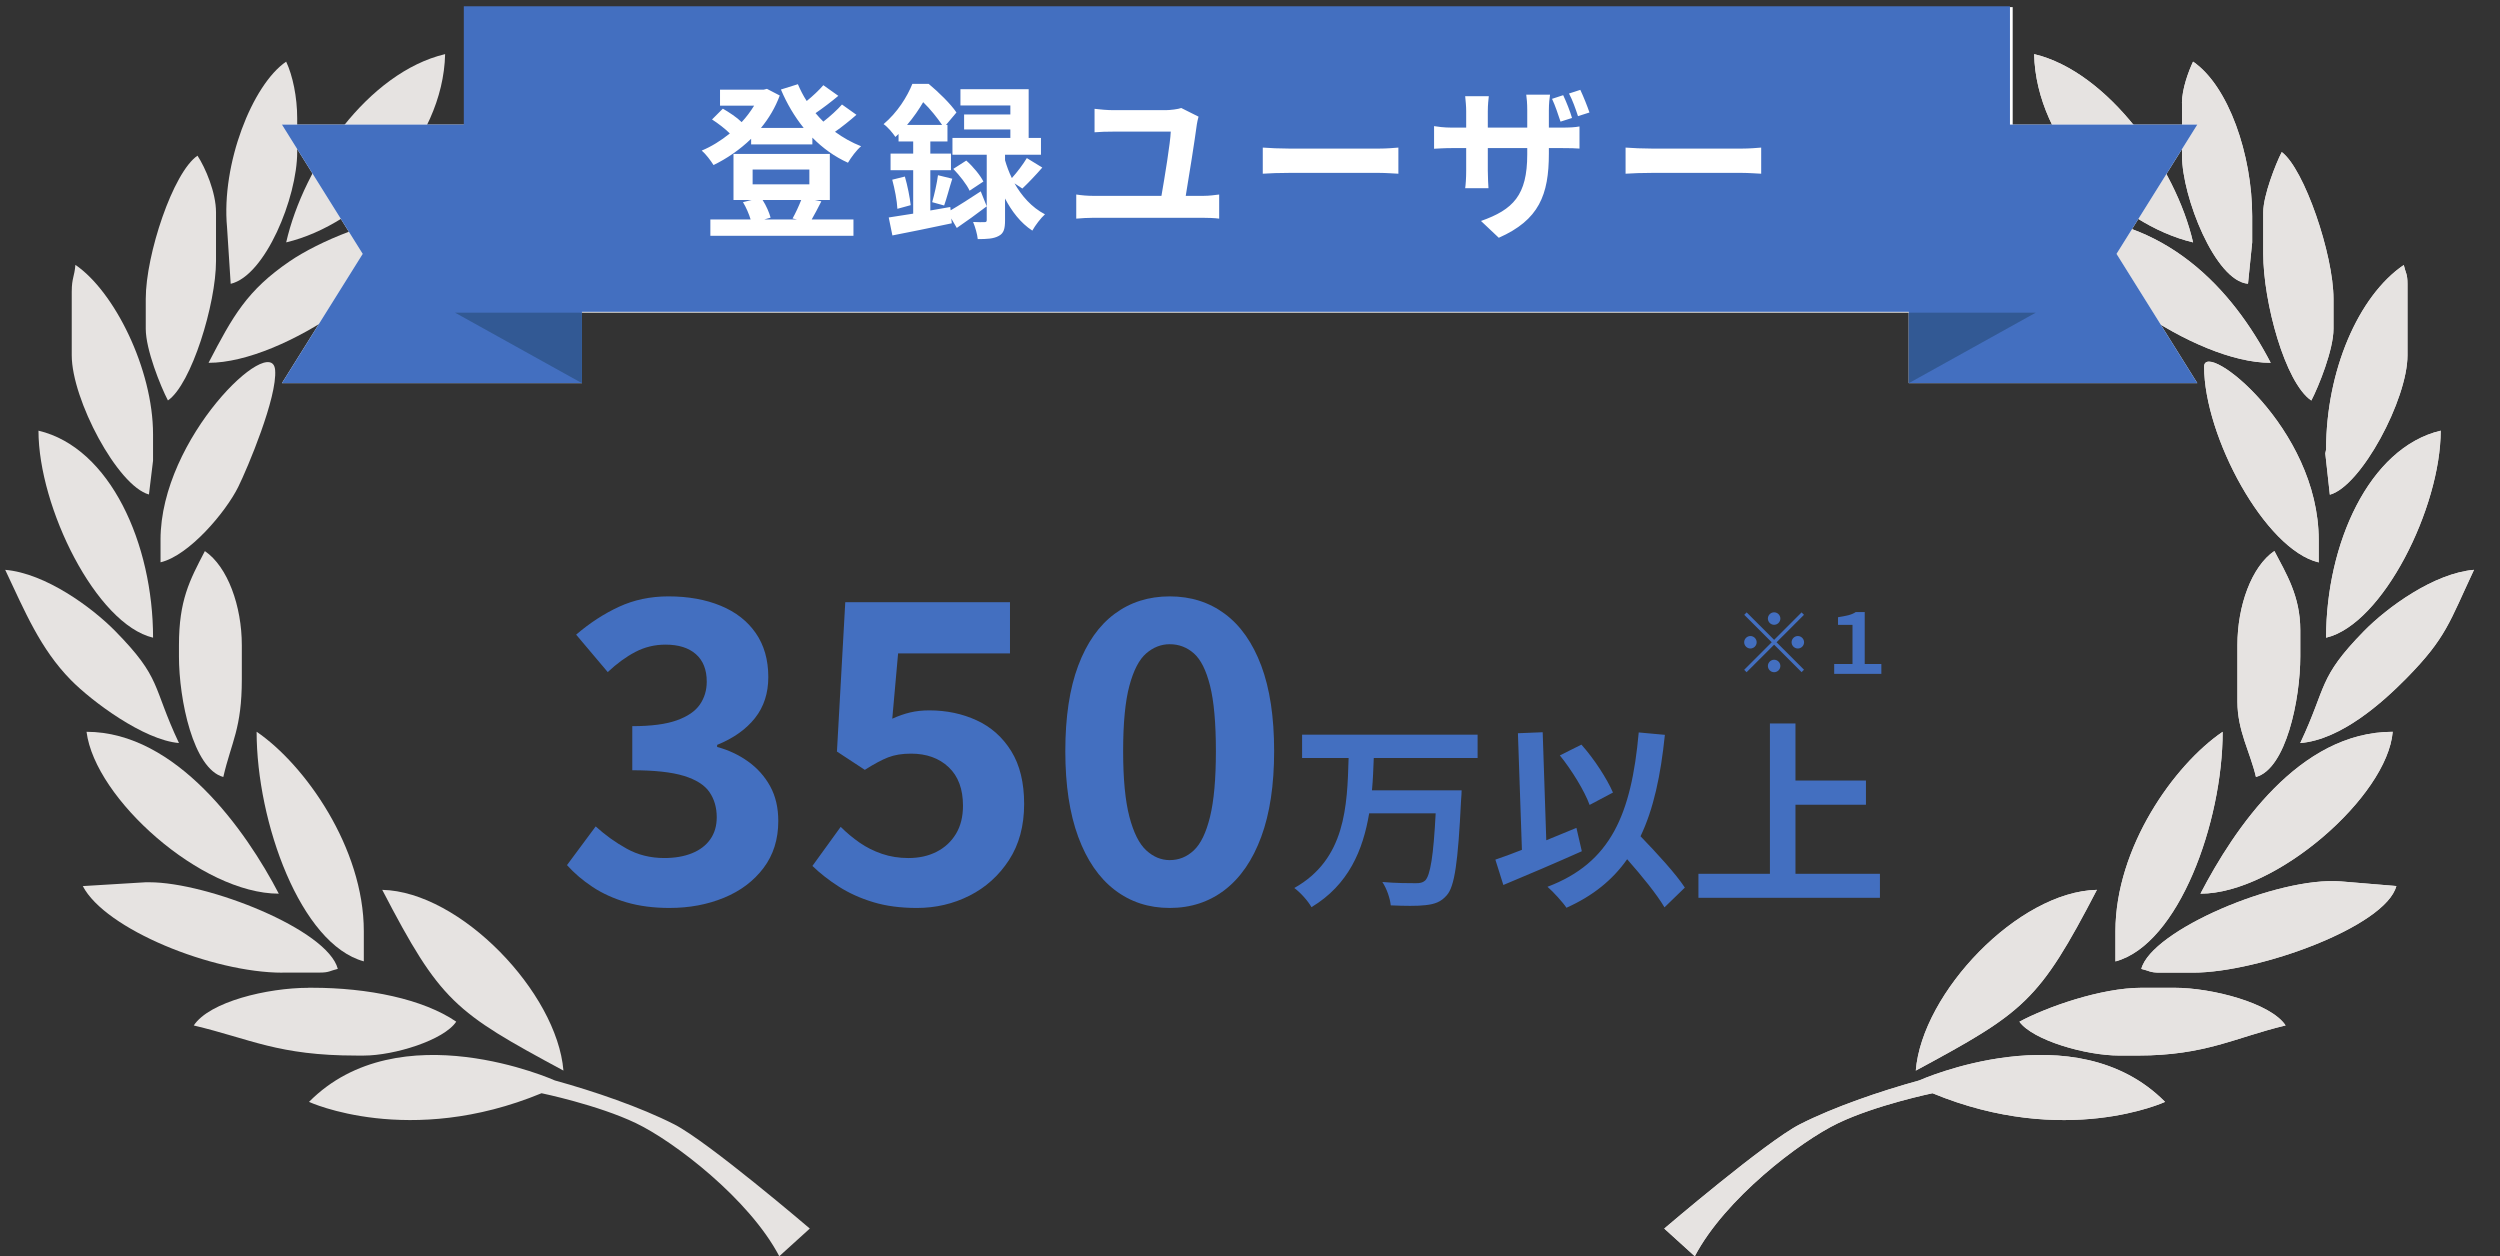 <?xml version="1.0" encoding="UTF-8"?><svg id="_レイヤー_1" xmlns="http://www.w3.org/2000/svg" width="601" height="302" xmlns:xlink="http://www.w3.org/1999/xlink" viewBox="0 0 601 302"><rect x="0" y="0" width="601" height="302" fill="#333333" stroke="none"/><defs><style>.cls-1{fill:#436fc0;}.cls-2{fill:#fff;}.cls-3{fill:#325994;}.cls-4{fill:none;}.cls-5{fill:#e6e3e1;fill-rule:evenodd;}.cls-6{clip-path:url(#clippath);}</style><clipPath id="clippath"><rect class="cls-4" width="601" height="302"/></clipPath></defs><g class="cls-6"><path class="cls-5" d="M54.581,54.651l.876,13.581c8.306-1.962,15.988-20.711,15.988-31.678v-8.154c0-5.056-1.071-10.203-2.652-13.582-8.136,5.539-15.627,24.619-14.212,39.832Z"/><path class="cls-5" d="M68.797,58.267c4.238-18.53,19.695-40.856,38.21-45.259-.47,21.322-20.081,40.963-38.21,45.259Z"/><path class="cls-5" d="M50.132,87.224c5.845-11.248,9.247-17.419,19.545-24.437,6.68-4.556,20.957-10.855,32.001-10.855-3.168,13.821-33.352,35.292-51.546,35.292Z"/><path class="cls-5" d="M35.04,71.829v7.237c0,4.969,3.553,13.8,5.329,17.2,5.65-3.858,11.559-23.26,11.559-33.487v-11.772c0-4.709-2.527-10.661-4.453-13.582-5.885,4.011-12.435,23.83-12.435,34.4v.004Z"/><path class="cls-5" d="M17.251,70.02c0-3.119.641-3.511.876-6.345,9.353,6.365,18.665,25.048,18.665,40.724v6.344l-.986,8.134c-7.536-2.07-18.56-22.868-18.56-33.463v-15.391l.004-.004Z"/><path class="cls-5" d="M38.593,129.753v5.427c6.891-1.635,15.692-12.098,18.665-18.096,2.247-4.535,9.442-21.628,8.882-28.146-.771-9.092-27.548,16.287-27.548,40.815Z"/><path class="cls-5" d="M36.797,153.301c0-22.52-10.274-45.672-27.548-49.77,0,18.423,13.871,46.524,27.548,49.77Z"/><path class="cls-5" d="M1.259,136.989c9.677.831,20.851,9.026,26.436,14.714,11.28,11.487,8.797,13.056,15.327,26.923-8.497-.719-20.977-10.05-25.986-15.151-7.366-7.501-11.044-16.461-15.777-26.465v-.021Z"/><path class="cls-5" d="M43.022,157.81v-2.701c0-10.855,2.567-15.589,6.23-22.628,5.5,3.751,8.882,13.235,8.882,22.628v8.154c0,11.946-2.482,14.998-4.453,23.524-7.236-1.962-10.659-18.642-10.659-28.977Z"/><path class="cls-5" d="M67.021,214.839c-7.856-15.13-24.615-38.914-46.217-38.914,2.032,16.109,27.657,38.914,46.217,38.914Z"/><path class="cls-5" d="M61.691,175.907c11.604,7.915,25.771,27.927,25.771,47.961v7.241c-15.177-4.122-25.771-33.404-25.771-55.202Z"/><path class="cls-5" d="M67.896,233.832c-16.803,0-42.618-10.442-47.992-20.818l15.112-.917h.876c14.001,0,42.854,11.334,45.315,20.822-1.991.479-2.032.892-4.429.892h-8.882v.021Z"/><path class="cls-5" d="M74.126,237.472c-9.803,0-23.783,3.337-27.547,9.05,13.676,3.246,20.251,7.237,39.106,7.237h1.776c7.3,0,19.285-3.706,22.217-8.154-7.986-5.448-21.191-8.15-34.657-8.15h-.876l-.02.017Z"/><path class="cls-5" d="M91.89,213.92c18.775.417,42.019,24.68,43.561,43.45-26.222-14.127-29.564-16.523-43.561-43.45Z"/><path class="cls-5" d="M133.402,259.744s-37.407-16.758-59.118,5.151c0,0,24.023,11.099,55.905-2.082,0,0,13.522,2.801,22.705,7.2,9.182,4.399,27.259,18.266,34.442,31.988l7.341-6.655s-24.489-20.93-32.601-25.06c-8.111-4.131-19.301-7.96-28.674-10.542Z"/><path class="cls-5" d="M527.214,58.267c-4.133-18.096-20.401-41.03-38.21-45.259.47,21.409,20.036,40.943,38.21,45.259Z"/><path class="cls-5" d="M524.537,24.782c0-3.358,1.586-7.675,2.677-9.963,8.537,5.841,14.211,22.434,14.211,37.106v6.345l-1.005,9.942c-7.901-.653-15.863-20.971-15.863-30.761v-12.665l-.02-.004Z"/><path class="cls-5" d="M545.879,87.222c-18.389,0-48.358-21.388-51.546-35.296,26.201,0,42.275,17.46,51.546,35.296Z"/><path class="cls-5" d="M559.194,108.047c0-18.815,7.706-36.865,18.669-44.342.47,2.028.896,2.094.896,4.535v17.2c0,10.575-11.129,31.439-18.665,33.487l-1.091-9.917.191-.938v-.025Z"/><path class="cls-5" d="M529.87,88.139c0-6.564,27.548,14.651,27.548,41.637v5.427c-12.886-3.052-27.548-30.277-27.548-47.064Z"/><path class="cls-5" d="M552.984,178.626c6.49-13.755,4.178-15.523,15.327-26.923,5.585-5.688,16.784-13.888,26.437-14.714-5.93,12.603-6.616,16.263-16.204,26.031-5.735,5.821-15.692,14.78-25.56,15.61v-.004Z"/><path class="cls-5" d="M542.326,186.784c7.235-1.962,10.663-18.637,10.663-28.972v-6.345c0-8.174-3.403-13.581-6.23-19.009-5.504,3.751-8.887,13.235-8.887,22.628v13.581c0,7.043,3.083,12.165,4.454,18.096v.021Z"/><path class="cls-5" d="M508.549,231.127c15.201-4.123,25.775-33.487,25.775-55.202-11.689,7.955-25.775,27.84-25.775,47.961v7.241Z"/><path class="cls-5" d="M528.99,214.839c18.175,0,44.931-23.391,46.217-38.914-22.498,0-38.081,23.284-46.217,38.914Z"/><path class="cls-5" d="M527.214,233.821h-8.006c-2.397,0-2.462-.437-4.433-.892,2.417-9.265,32.815-22.26,47.992-21.037l13.315,1.111c-2.547,9.699-33.006,20.818-48.868,20.818Z"/><path class="cls-5" d="M485.451,245.6c3.212,4.469,15.968,8.154,23.998,8.154h4.449c16.358,0,23.439-4.358,35.558-7.237-3.513-5.341-17.615-9.05-26.671-9.05h-7.986c-9.718,0-22.883,4.667-29.328,8.154l-.02-.021Z"/><path class="cls-5" d="M460.556,257.37c1.521-18.728,24.595-43.012,43.54-43.45-13.956,26.857-17.359,29.323-43.54,43.45Z"/><path class="cls-5" d="M559.194,153.301c13.656-3.246,27.551-31.326,27.551-49.77-17.253,4.098-27.551,27.275-27.551,49.77Z"/><path class="cls-5" d="M544.082,51.027v9.963c0,11.599,5.244,31,11.559,35.296,1.777-3.399,5.33-12.231,5.33-17.2v-7.237c0-10.64-7.021-31.24-12.436-35.296-1.436,2.768-4.453,10.442-4.453,14.474Z"/><path class="cls-5" d="M461.363,259.744s37.407-16.758,59.118,5.151c0,0-24.023,11.099-55.905-2.082,0,0-13.522,2.801-22.705,7.2-9.182,4.399-27.259,18.266-34.442,31.988l-7.341-6.655s24.489-20.93,32.601-25.06c8.112-4.131,19.301-7.96,28.674-10.542Z"/><path class="cls-5" d="M527.214,58.267c-4.133-18.096-20.401-41.03-38.21-45.259.47,21.409,20.036,40.943,38.21,45.259Z"/><path class="cls-5" d="M524.537,24.782c0-3.358,1.586-7.675,2.677-9.963,8.537,5.841,14.211,22.434,14.211,37.106v6.345l-1.005,9.942c-7.901-.653-15.863-20.971-15.863-30.761v-12.665l-.02-.004Z"/><path class="cls-5" d="M545.879,87.222c-18.389,0-48.358-21.388-51.546-35.296,26.201,0,42.275,17.46,51.546,35.296Z"/><path class="cls-5" d="M559.194,108.047c0-18.815,7.706-36.865,18.669-44.342.47,2.028.896,2.094.896,4.535v17.2c0,10.575-11.129,31.439-18.665,33.487l-1.091-9.917.191-.938v-.025Z"/><path class="cls-5" d="M529.87,88.139c0-6.564,27.548,14.651,27.548,41.637v5.427c-12.886-3.052-27.548-30.277-27.548-47.064Z"/><path class="cls-5" d="M552.984,178.626c6.49-13.755,4.178-15.523,15.327-26.923,5.585-5.688,16.784-13.888,26.437-14.714-5.93,12.603-6.616,16.263-16.204,26.031-5.735,5.821-15.692,14.78-25.56,15.61v-.004Z"/><path class="cls-5" d="M542.326,186.784c7.235-1.962,10.663-18.637,10.663-28.972v-6.345c0-8.174-3.403-13.581-6.23-19.009-5.504,3.751-8.887,13.235-8.887,22.628v13.581c0,7.043,3.083,12.165,4.454,18.096v.021Z"/><path class="cls-5" d="M508.549,231.127c15.201-4.123,25.775-33.487,25.775-55.202-11.689,7.955-25.775,27.84-25.775,47.961v7.241Z"/><path class="cls-5" d="M528.99,214.839c18.175,0,44.931-23.391,46.217-38.914-22.498,0-38.081,23.284-46.217,38.914Z"/><path class="cls-5" d="M527.214,233.821h-8.006c-2.397,0-2.462-.437-4.433-.892,2.417-9.265,32.815-22.26,47.992-21.037l13.315,1.111c-2.547,9.699-33.006,20.818-48.868,20.818Z"/><path class="cls-5" d="M485.451,245.6c3.212,4.469,15.968,8.154,23.998,8.154h4.449c16.358,0,23.439-4.358,35.558-7.237-3.513-5.341-17.615-9.05-26.671-9.05h-7.986c-9.718,0-22.883,4.667-29.328,8.154l-.02-.021Z"/><path class="cls-5" d="M460.556,257.37c1.521-18.728,24.595-43.012,43.54-43.45-13.956,26.857-17.359,29.323-43.54,43.45Z"/><path class="cls-5" d="M559.194,153.301c13.656-3.246,27.551-31.326,27.551-49.77-17.253,4.098-27.551,27.275-27.551,49.77Z"/><path class="cls-5" d="M544.082,51.027v9.963c0,11.599,5.244,31,11.559,35.296,1.777-3.399,5.33-12.231,5.33-17.2v-7.237c0-10.64-7.021-31.24-12.436-35.296-1.436,2.768-4.453,10.442-4.453,14.474Z"/><path class="cls-5" d="M461.363,259.744s37.407-16.758,59.118,5.151c0,0-24.023,11.099-55.905-2.082,0,0-13.522,2.801-22.705,7.2-9.182,4.399-27.259,18.266-34.442,31.988l-7.341-6.655s24.489-20.93,32.601-25.06c8.112-4.131,19.301-7.96,28.674-10.542Z"/><path class="cls-2" d="M139.894,29.955h-72.12l19.417,31.075-19.417,31.075h72.12V29.955Z"/><path class="cls-2" d="M139.894,92.111v-16.95h-30.512l30.512,16.95Z"/><path class="cls-2" d="M483.851,1.709H112.155v73.45h371.696V1.709Z"/><path class="cls-2" d="M458.886,29.955h69.346l-19.417,31.075,19.417,31.075h-69.346V29.955Z"/><path class="cls-2" d="M458.886,92.111v-16.95h30.513l-30.513,16.95Z"/><path class="cls-2" d="M151.502,51.613c-1.081,0-2.995-1.187-2.995-2.458,0-1.483,1.664-3.221,4.202-4.534.083,2.203.125,4.11.125,5.17,0,1.441-.583,1.822-1.332,1.822ZM157.369,36.528c0-1.229,0-2.5.042-3.771,2.704-.339,5.534-.763,7.864-1.314l-.125-5.254c-2.164.636-4.868,1.186-7.573,1.568.042-1.059.083-2.076.125-3.009.083-1.059.25-2.881.333-3.644h-5.659c.125.763.291,2.797.291,3.687,0,.72,0,1.949-.041,3.432-.832.042-1.623.085-2.372.085-1.498,0-3.287-.042-5.7-.339l.083,5.085c1.789.17,3.87.212,5.742.212.666,0,1.415-.042,2.205-.085v3.517c0,.975,0,1.949.042,2.924-5.035,2.246-9.237,6.017-9.237,9.704,0,4.449,5.7,7.966,9.736,7.966,2.663,0,4.535-1.356,4.535-6.568,0-1.441-.124-4.661-.208-8.009,2.538-.72,5.201-1.144,7.739-1.144,3.579,0,6.075,1.653,6.075,4.492,0,3.051-2.663,4.788-5.991,5.382-1.457.254-3.204.297-5.077.297l1.914,5.382c1.623-.085,3.495-.254,5.409-.678,6.533-1.653,9.071-5.382,9.071-10.34,0-5.763-4.993-9.195-11.317-9.195-2.289,0-5.118.381-7.906,1.102v-1.483ZM167.521,29.748c2.58,1.271,7.947,4.365,9.903,6.102l2.496-4.322c-2.163-1.568-6.948-4.322-10.11-5.89l-2.289,4.11ZM199.809,45.85c2.247-.805,4.41-1.78,6.449-2.839,2.205,1.102,4.577,2.076,7.115,2.839h-13.564ZM199.601,53.605v-3.602h13.855v3.602h-13.855ZM201.598,34.028h9.237c-1.248,1.314-2.829,2.542-4.577,3.644-1.872-1.017-3.495-2.203-4.868-3.475l.208-.169ZM215.037,30.044l-.832.212h-9.07c.457-.593.915-1.187,1.331-1.78l-4.618-.932h17.392v4.704h5.076v-9.28h-15.437v-3.432h-5.076v3.432h-15.187v9.28h4.869v-4.704h7.655c-2.08,3.136-5.908,6.272-11.691,8.517,1.081.763,2.621,2.542,3.287,3.729,1.872-.89,3.536-1.822,5.076-2.839,1.165,1.144,2.413,2.203,3.744,3.178-4.41,1.992-9.528,3.39-14.604,4.195.832,1.059,1.873,3.136,2.289,4.449,1.872-.381,3.703-.805,5.533-1.314v11.611h4.827v-1.314h13.855v1.229h5.118v-11.78c1.373.254,2.788.508,4.244.72.666-1.441,2.08-3.687,3.121-4.873-5.368-.551-10.402-1.61-14.73-3.178,2.913-2.204,5.368-4.746,7.157-7.797l-3.329-2.034ZM239.336,41.613c-.665,2.415-1.165,5.043-1.165,6.907,0,5.848,4.452,9.026,12.732,9.026,5.368,0,8.821-.593,11.109-1.017l.125-5.551c-3.037.636-5.492,1.229-11.234,1.229-5.825,0-7.364-2.076-7.364-5.127,0-1.229.624-3.644,1.123-5l-5.326-.466ZM266.215,25.129c-2.621.89-5.201,1.568-8.072,2.119-.915-2.204-1.706-4.195-2.413-6.399l-5.825,1.144c.873,1.483,1.289,2.331,2.038,4.026.25.636.541,1.314.874,1.992-4.369.424-9.486.339-15.395-.424l.167,5.382c6.532.551,12.316.551,17.35,0,1.207,2.627,2.621,5.551,3.62,7.67-1.248-.085-3.495-.339-4.868-.466l-.458,4.322c3.038.381,7.115,1.059,9.362,1.525l2.912-3.178c-1.789-3.348-3.744-7.331-5.325-10.721,2.496-.509,4.909-1.102,6.99-1.695l-.957-5.297ZM297.046,49.833c0,2.415-1.415,3.093-3.62,3.093-2.829,0-4.285-1.017-4.285-2.585,0-1.441,1.581-2.585,4.493-2.585,1.165,0,2.289.127,3.37.297.042.72.042,1.314.042,1.78ZM313.523,50.893c-2.372-2.034-6.325-4.831-11.526-6.356-.124-1.61-.208-3.305-.291-4.873,3.995-.127,7.198-.424,10.901-.847v-4.958c-3.37.424-6.823.805-10.984.975l.042-4.365c3.952-.212,7.281-.551,9.985-.805l-.124-4.831c-3.579.551-6.616.89-9.82,1.017l.042-1.653c.041-1.059.166-2.119.291-2.966h-5.617c.166.805.208,2.119.208,2.882v1.907h-2.039c-2.538,0-6.366-.297-8.945-.805l.041,4.788c2.372.381,6.325.636,8.946.636h1.955v4.365h-1.955c-2.205,0-7.573-.297-9.944-.763l-.042,4.958c2.746.339,7.489.551,9.903.551h2.122c.041,1.229.083,2.543.166,3.814-.832-.085-1.664-.127-2.538-.127-6.366,0-10.194,2.966-10.194,7.204,0,4.449,3.495,6.992,10.069,6.992,5.451,0,8.114-2.754,8.114-6.356,0-.424,0-.932-.042-1.483,3.287,1.526,6.116,3.687,8.322,5.805l2.954-4.704ZM329.583,58.563c2.164-4.11,4.328-8.984,6.2-13.518l-3.911-3.009c-2.122,4.958-4.785,10.297-6.657,13.56l4.368,2.966ZM334.285,35.044c-1.664-1.356-4.993-2.924-7.531-3.729l-2.621,3.814c2.579,1.059,5.866,2.797,7.406,4.153l2.746-4.238ZM326.13,23.476c2.496,1.229,5.575,3.348,6.99,4.831l3.079-3.983c-1.581-1.483-4.702-3.348-7.157-4.492l-2.912,3.644ZM346.143,27.332h5.576v3.136h-5.576v-3.136ZM363.077,34.875v-4.407h-6.574v-3.136h5.409v-4.365h-5.409v-3.432h-4.784v3.432h-5.576v-3.432h-4.618v3.432h-5.326v4.365h5.326v3.136h-6.616v4.407h11.567v2.542h-10.319v21.611h4.369v-17.247h6.533v6.738h-1.873v-5h-2.954v11.102h2.954v-2.458h7.531v1.398h2.871v-10.043h-2.871v5h-2.039v-6.738h6.866v12.416c0,.466-.167.636-.708.678-.541,0-2.33,0-3.869-.085.541,1.187,1.04,2.966,1.123,4.195,2.83,0,4.827-.042,6.241-.72,1.415-.678,1.831-1.822,1.831-4.026v-16.823h-10.943v-2.542h11.858ZM380.303,26.103h19.056v5.805h-19.056v-5.805ZM392.411,46.571h13.564v-4.661h-13.564v-5.212h12.233v-15.425h-29.292v15.425h11.941v15.001c-2.538-1.356-4.66-3.475-5.991-6.822.416-1.695.749-3.39.998-5.043l-5.159-.593c-.583,5.763-2.413,12.67-6.907,16.272,1.04.763,2.746,2.415,3.495,3.432,2.538-2.119,4.327-5.043,5.7-8.306,4.328,6.483,10.777,8.009,19.14,8.009h8.821c.249-1.398,1.04-3.729,1.706-4.873-2.289.042-8.447.085-10.236.042-2.247,0-4.452-.127-6.449-.466v-6.78ZM423.95,27.798h29.999v-4.492h-14.771v-3.771h-5.159v3.771h-14.813v11.865c0,6.187-.249,15.001-3.703,21.018,1.124.508,3.204,1.907,4.036,2.754,3.786-6.526,4.411-16.908,4.411-23.772v-7.373ZM442.839,35.341v2.797h-7.572v-2.797h7.572ZM447.749,41.952v-6.611h5.992v-3.983h-5.992v-2.797h-4.91v2.797h-7.572v-2.797h-4.66v2.797h-5.617v3.983h5.617v6.611h17.142ZM444.379,47.588c-1.373,1.356-3.079,2.542-4.993,3.475-1.956-.975-3.62-2.119-4.868-3.475h9.861ZM448.581,43.435l-.873.212h-22.427v3.941h6.2l-1.956.72c1.331,1.822,2.954,3.39,4.785,4.704-3.287.975-6.949,1.568-10.777,1.907.749,1.059,1.623,2.966,1.998,4.237,4.951-.636,9.611-1.653,13.689-3.305,3.619,1.653,7.863,2.754,12.648,3.348.624-1.314,1.914-3.263,2.913-4.322-3.745-.339-7.198-.932-10.236-1.822,2.996-2.034,5.451-4.661,7.115-8.051l-3.079-1.568Z"/><path class="cls-1" d="M139.894,29.955h-72.12l19.417,31.075-19.417,31.075h72.12V29.955Z"/><path class="cls-3" d="M139.894,92.111v-16.95h-30.512l30.512,16.95Z"/><path class="cls-1" d="M483.195,1.512H111.5v73.45h371.695V1.512Z"/><path class="cls-2" d="M192.611,48.081h-9.28c.88,1.36,1.6,3.04,1.92,4.24l-1.52.44h7.88l-1.08-.24c.68-1.2,1.52-3,2.08-4.44ZM180.931,40.761v3.56h13.64v-3.56h-13.64ZM195.891,48.081l1.56.32c-.84,1.64-1.64,3.2-2.32,4.36h10.04v3.92h-34.4v-3.92h9.68c-.4-1.32-1.08-2.92-1.84-4.16l2.08-.52h-4.36v-11.08h23.16v11.08h-3.6ZM202.411,25.121l3.48,2.48c-1.6,1.4-3.44,2.88-5.16,4.08,1.92,1.4,4.04,2.6,6.28,3.48-1.08.88-2.44,2.72-3.16,3.96-3.2-1.44-6.08-3.52-8.56-6.04v1.64h-14.72v-1.36c-2.72,2.64-5.84,4.76-9.04,6.32-.64-1.04-1.88-2.68-2.84-3.48,2.32-.96,4.64-2.4,6.76-4.12-1.12-1.12-2.84-2.44-4.28-3.36l2.6-2.6c1.52.88,3.4,2.12,4.52,3.24,1.16-1.24,2.16-2.6,3-3.96h-8.2v-3.84h10.48l.8-.2,3.08,1.6c-1.08,2.92-2.64,5.52-4.52,7.8h10.28c-2.2-2.72-4.04-5.84-5.48-9.24l4.08-1.28c.6,1.4,1.28,2.76,2.12,4.04,1.48-1.2,2.96-2.6,4-3.8l3.6,2.56c-1.72,1.44-3.72,2.96-5.48,4.16.6.72,1.24,1.4,1.88,2.04,1.64-1.28,3.36-2.84,4.48-4.12ZM218.051,30.041h8.44c-1.12-1.64-2.88-3.88-4.56-5.48-1,1.72-2.28,3.6-3.88,5.48ZM228.451,49.761l.08.8c2-1.16,4.64-2.84,7.24-4.56l1.44,3.6c-2.36,1.8-4.92,3.64-7.2,5.2l-1.32-2.28.12,1.16c-4.96,1.04-10.24,2.16-14.28,2.92l-.88-4.32c1.68-.24,3.68-.56,5.88-.92v-10.44h-5.44v-4h5.44v-2.92h-3.52v-1.8c-.24.24-.52.48-.76.72-.6-.92-1.92-2.48-2.84-3.08,3.36-2.84,5.68-6.6,6.92-9.68h3.92c2.36,1.96,5.28,4.8,6.68,6.88l-2.52,3h.36v3.96h-4.12v2.92h4.96v4h-4.96v9.68l4.8-.84ZM245.771,45.321l-1.88-1.24c1.68,2.96,4.08,5.76,7.32,7.44-.96.84-2.36,2.68-3.04,3.92-2.84-1.84-5-4.72-6.56-7.72v5.24c0,2-.28,3.12-1.52,3.76-1.24.68-2.8.76-5.04.76-.12-1.2-.6-2.88-1.12-4.12,1.12.08,2.32.04,2.72.04.44,0,.56-.12.56-.52v-15.68h-8.24v-4.04h13.92v-2.04h-11.12v-3.6h11.12v-2.16h-12v-3.92h16.4v11.72h2.96v4.04h-8.64v1.32c.4,1.36.92,2.84,1.64,4.28,1.24-1.36,2.72-3.32,3.6-4.8l3.72,2.28c-1.6,1.84-3.4,3.72-4.8,5.04ZM214.491,43.201l3.04-.76c.64,2.2,1.2,5.04,1.4,6.88l-3.2.88c-.08-1.92-.64-4.8-1.24-7ZM226.971,49.401l-2.88-.8c.52-1.76,1.16-4.6,1.4-6.48l3.44.84c-.72,2.24-1.36,4.8-1.96,6.44ZM229.171,40.601l3.12-2c1.6,1.4,3.36,3.52,4.12,5.04l-3.32,2.2c-.68-1.48-2.4-3.68-3.92-5.24ZM288.131,28.041c-.16.56-.36,1.48-.4,1.8-.48,3.64-1.92,12.76-2.68,17.24h4.32c1.4,0,2.68-.2,3.72-.32v5.8c-1.12-.16-2.8-.2-3.72-.2h-26.68c-1.2,0-2.6.08-3.96.2v-5.8c1.28.2,2.72.32,3.96.32h16.52c.76-4.36,2.16-12.84,2.24-15.44h-13.8c-1.6,0-3.08.04-4.52.16v-5.64c1.28.16,3.12.32,4.48.32h12.64c1.04,0,3.04-.24,3.72-.52l4.16,2.08ZM303.571,35.481c1.44.12,4.36.24,6.44.24h21.48c1.88,0,3.64-.16,4.68-.24v6.28c-.96-.04-3-.2-4.68-.2h-21.48c-2.28,0-4.96.08-6.44.2v-6.28ZM375.789,22.881c.76,1.6,1.68,3.92,2.12,5.48l-2.76.88c-.56-1.68-1.28-3.88-2.04-5.48l2.68-.88ZM379.909,21.601c.76,1.6,1.68,3.92,2.2,5.44l-2.76.88c-.56-1.72-1.32-3.88-2.16-5.44l2.72-.88ZM372.349,36.921c0,9.92-2.36,15.96-12.04,20.24l-4.28-4.04c7.72-2.72,11.12-6.16,11.12-16v-1.52h-9.48v5.44c0,1.8.12,3.4.16,4.2h-5.6c.12-.8.24-2.4.24-4.2v-5.44h-3.4c-2,0-3.44.12-4.32.16v-5.44c.72.12,2.32.36,4.32.36h3.4v-3.96c0-1.16-.12-2.36-.24-3.6h5.68c-.08.76-.24,2.04-.24,3.64v3.92h9.48v-4.2c0-1.6-.12-2.92-.24-3.72h5.72c-.12.84-.28,2.12-.28,3.72v4.2h2.96c2.12,0,3.32-.08,4.4-.28v5.32c-.88-.08-2.28-.12-4.36-.12h-3v1.32ZM390.789,35.481c1.44.12,4.36.24,6.44.24h21.48c1.88,0,3.64-.16,4.68-.24v6.28c-.96-.04-3-.2-4.68-.2h-21.48c-2.28,0-4.96.08-6.44.2v-6.28Z"/><path class="cls-1" d="M458.886,29.955h69.346l-19.417,31.075,19.417,31.075h-69.346V29.955Z"/><path class="cls-3" d="M458.886,92.111v-16.95h30.513l-30.513,16.95Z"/><path class="cls-1" d="M426.5,150.201c-.82,0-1.5-.68-1.5-1.5s.68-1.5,1.5-1.5,1.5.68,1.5,1.5-.68,1.5-1.5,1.5ZM426.5,153.821l6.6-6.6.58.58-6.6,6.6,6.6,6.6-.58.58-6.6-6.6-6.62,6.62-.58-.58,6.62-6.62-6.6-6.6.58-.58,6.6,6.6ZM422.3,154.401c0,.82-.68,1.5-1.5,1.5s-1.5-.68-1.5-1.5.68-1.5,1.5-1.5,1.5.68,1.5,1.5ZM430.7,154.401c0-.82.68-1.5,1.5-1.5s1.5.68,1.5,1.5-.68,1.5-1.5,1.5-1.5-.68-1.5-1.5ZM426.5,158.601c.82,0,1.5.68,1.5,1.5s-.68,1.5-1.5,1.5-1.5-.68-1.5-1.5.68-1.5,1.5-1.5ZM440.94,162.001v-2.38h4.4v-9.4h-3.48v-1.84c1.86-.32,3.16-.5,4.26-1.24h2.16v12.48h4v2.38h-11.34Z"/><path class="cls-1" d="M355.214,182.224h-24.96c-.096,2.544-.192,5.184-.432,7.776h21.552s-.048,1.824-.144,2.544c-.72,14.736-1.536,20.544-3.408,22.656-1.44,1.68-2.976,2.16-5.136,2.4-1.872.24-5.184.192-8.352.048-.144-1.632-.96-4.032-2.016-5.616,3.312.288,6.576.288,8.016.288,1.008,0,1.632-.096,2.256-.624,1.248-1.2,2.016-5.904,2.544-16.176h-15.984c-1.488,8.88-4.944,17.184-13.872,22.56-.864-1.536-2.64-3.504-4.128-4.608,12.336-6.912,12.72-19.68,13.056-31.248h-11.184v-5.616h42.192v5.616ZM387.758,190.528l-5.616,2.976c-1.2-3.312-4.272-8.352-7.152-11.904l5.184-2.592c3.12,3.504,6.144,8.208,7.584,11.52ZM378.974,199.024l1.296,5.616c-6.336,2.832-13.44,5.856-18.864,8.112l-1.92-6.096c1.824-.624,3.984-1.392,6.384-2.352l-.96-28.032,5.952-.24.864,25.968c2.4-1.008,4.848-2.016,7.248-2.976ZM405.038,213.376l-4.896,4.752c-1.824-3.12-5.424-7.536-8.976-11.568-3.504,4.992-8.256,8.832-14.592,11.664-.816-1.248-3.168-3.84-4.56-5.04,15.216-5.76,20.16-17.376,21.936-37.104l6.288.576c-1.008,9.84-2.736,17.856-5.856,24.384,3.984,4.128,8.448,8.976,10.656,12.336ZM431.63,210.064h20.304v5.76h-43.632v-5.76h17.184v-36.144h6.144v13.728h16.944v5.808h-16.944v16.608Z"/></g><path class="cls-1" d="M161.002,218.272c-3.867,0-7.334-.45-10.399-1.351-3.067-.899-5.784-2.133-8.15-3.699-2.367-1.566-4.417-3.316-6.149-5.25l6.899-9.301c2.266,2.067,4.75,3.851,7.45,5.351s5.716,2.25,9.05,2.25c2.533,0,4.75-.383,6.65-1.15,1.899-.766,3.365-1.883,4.399-3.35,1.033-1.466,1.551-3.233,1.551-5.3,0-2.333-.585-4.351-1.75-6.051-1.168-1.699-3.218-3-6.15-3.899-2.935-.9-7.067-1.351-12.4-1.351v-10.6c4.533,0,8.101-.466,10.7-1.4,2.601-.933,4.45-2.199,5.55-3.8,1.101-1.6,1.65-3.433,1.65-5.5,0-2.865-.867-5.065-2.6-6.6-1.734-1.533-4.168-2.3-7.301-2.3-2.6,0-5.017.584-7.25,1.75-2.234,1.167-4.449,2.784-6.649,4.85l-7.601-9c3.266-2.8,6.7-5.033,10.301-6.7,3.6-1.666,7.565-2.5,11.899-2.5,4.733,0,8.916.75,12.55,2.25,3.633,1.5,6.45,3.7,8.45,6.6,2,2.899,3,6.417,3,10.55,0,3.867-1.067,7.149-3.2,9.85-2.134,2.7-5.167,4.851-9.1,6.45v.5c2.732.734,5.216,1.9,7.45,3.5,2.232,1.6,4,3.584,5.3,5.95,1.3,2.367,1.95,5.149,1.95,8.35,0,4.4-1.185,8.167-3.55,11.3-2.367,3.135-5.535,5.518-9.5,7.15-3.968,1.633-8.317,2.45-13.051,2.45Z"/><path class="cls-1" d="M220.402,218.272c-3.935,0-7.435-.468-10.5-1.4-3.067-.933-5.801-2.165-8.2-3.7-2.4-1.532-4.534-3.199-6.4-5l6.8-9.399c1.4,1.399,2.916,2.667,4.551,3.8,1.633,1.135,3.433,2.034,5.399,2.7,1.966.667,4.083,1,6.351,1,2.532,0,4.782-.5,6.75-1.5,1.965-1,3.516-2.433,4.649-4.3,1.133-1.866,1.7-4.133,1.7-6.801,0-4-1.15-7.082-3.45-9.25-2.3-2.165-5.317-3.25-9.05-3.25-2.135,0-3.967.301-5.5.9-1.534.6-3.4,1.6-5.6,3l-6.7-4.4,2-35.899h39.6v12.3h-26.899l-1.4,15.7c1.466-.666,2.9-1.166,4.3-1.5,1.4-.333,2.933-.5,4.601-.5,4.133,0,7.933.8,11.399,2.399,3.466,1.601,6.233,4.067,8.3,7.4,2.066,3.334,3.101,7.567,3.101,12.7,0,5.267-1.218,9.767-3.65,13.5-2.435,3.734-5.6,6.584-9.5,8.55-3.899,1.966-8.117,2.95-12.649,2.95Z"/><path class="cls-1" d="M281.202,218.272c-5.067,0-9.484-1.45-13.25-4.351-3.768-2.899-6.685-7.149-8.75-12.75-2.067-5.6-3.101-12.465-3.101-20.6,0-8.2,1.033-15.05,3.101-20.55,2.065-5.5,4.982-9.65,8.75-12.45,3.766-2.8,8.183-4.2,13.25-4.2s9.482,1.4,13.25,4.2c3.766,2.8,6.683,6.95,8.75,12.45,2.065,5.5,3.1,12.35,3.1,20.55,0,8.135-1.034,15-3.1,20.6-2.067,5.601-4.984,9.851-8.75,12.75-3.768,2.9-8.185,4.351-13.25,4.351ZM281.202,206.772c2.2,0,4.133-.783,5.8-2.351,1.666-1.565,2.966-4.266,3.9-8.1.933-3.833,1.399-9.083,1.399-15.75,0-6.732-.467-11.966-1.399-15.7-.935-3.732-2.234-6.333-3.9-7.8-1.667-1.466-3.6-2.2-5.8-2.2-2.067,0-3.95.734-5.65,2.2-1.7,1.467-3.05,4.067-4.05,7.8-1,3.734-1.5,8.968-1.5,15.7,0,6.667.5,11.917,1.5,15.75,1,3.834,2.35,6.534,4.05,8.1,1.7,1.567,3.583,2.351,5.65,2.351Z"/></svg>
